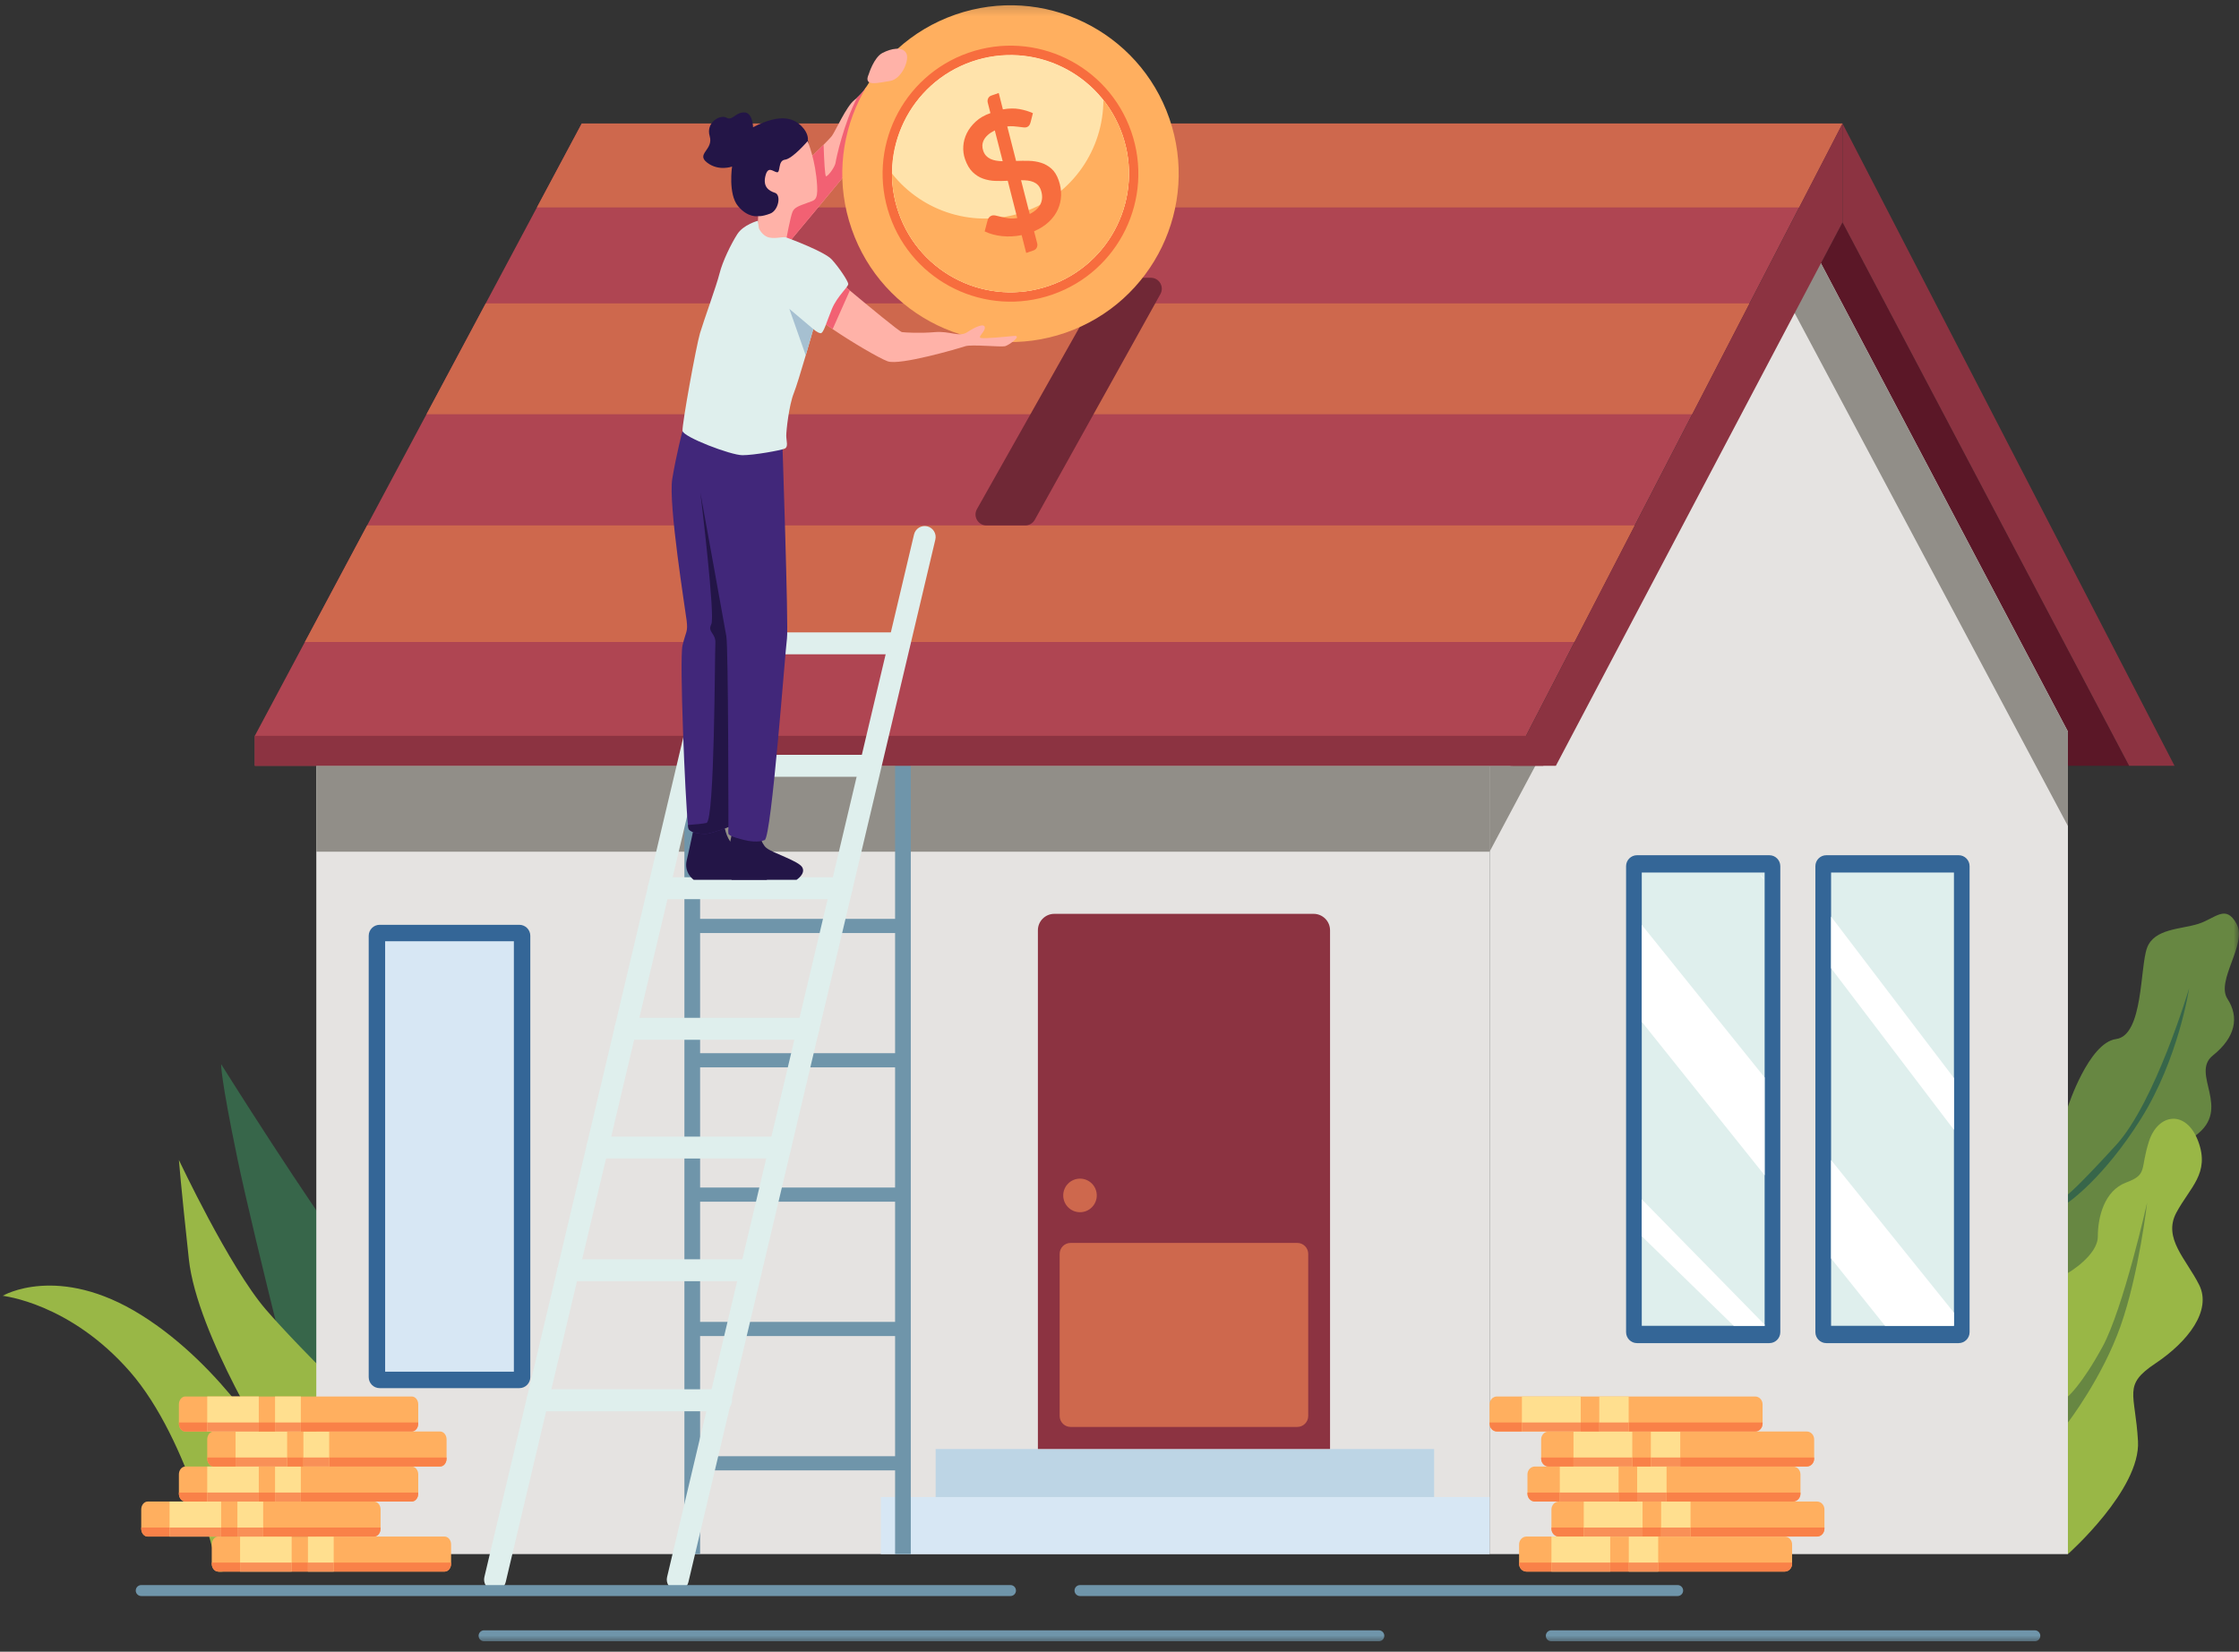 <svg width="206" height="152" viewBox="0 0 206 152" fill="none" xmlns="http://www.w3.org/2000/svg">
<rect x="0" y="0" width="206" height="152" fill="#333333" stroke="none"/>
<g clip-path="url(#clip0_889_424)">
<mask id="mask0_889_424" style="mask-type:luminance" maskUnits="userSpaceOnUse" x="0" y="0" width="206" height="152">
<path d="M206 0.2H0V151.2H206V0.2Z" fill="white"/>
</mask>
<g mask="url(#mask0_889_424)">
<path d="M28.331 133.347C28.331 133.347 23.411 114.163 21.842 106.615C20.274 99.067 20.345 97.932 20.345 97.932C20.345 97.932 28.463 110.878 32.999 116.893C37.535 122.909 38.48 124.549 38.48 124.549L28.331 133.347Z" fill="#37664A"/>
<path d="M20.079 144.628C20.079 144.628 17.502 132.581 11.958 126.231C6.414 119.882 0.241 119.251 0.241 119.251C0.241 119.251 5.336 116.224 12.994 121.017C20.652 125.811 25.307 134.129 25.307 134.129C25.307 134.129 18.132 122.863 17.376 115.885C16.62 108.907 16.459 106.745 16.459 106.745C16.459 106.745 21.091 116.602 24.462 120.513C27.833 124.423 35.435 131.736 35.435 131.736C35.435 131.736 23.033 145.153 20.079 144.628Z" fill="#99B746"/>
<path d="M195.895 70.473H184.626L164.786 29.438L169.522 20.457L195.895 70.473Z" fill="#5B1727"/>
<path d="M169.521 11.367L165.531 19.089L160.965 27.924L155.693 38.122L150.406 48.355L138.975 70.474H23.443V67.717L33.775 48.355L39.239 38.122L44.686 27.924L49.399 19.089L53.524 11.365L169.521 11.367Z" fill="#AF4552"/>
<path d="M85.011 30.286H112.956C114.137 30.286 114.861 31.58 114.246 32.589L114.245 32.591C113.97 33.041 113.482 33.316 112.955 33.316H85.01C83.779 33.316 83.064 31.923 83.78 30.921L83.782 30.919C84.066 30.522 84.524 30.286 85.011 30.286Z" fill="white"/>
<path d="M29.101 143.017H137.049V70.474H29.101V143.017Z" fill="#E5E3E1"/>
<path d="M190.261 67.329V143.018H137.051V70.472H139.168L165.546 20.457L190.261 67.329Z" fill="#E5E3E1"/>
<path d="M165.544 24.879L137.049 78.379V70.474H139.17L165.544 20.457V24.879Z" fill="#918E88"/>
<path d="M165.546 20.456L163.024 24.881L190.261 76.018V67.328L165.546 20.456Z" fill="#918E88"/>
<path d="M137.049 78.379H29.101V70.474H137.049V78.379Z" fill="#918E88"/>
<path d="M137.049 137.767H81.045V143.017H137.049V137.767Z" fill="#D7E7F4"/>
<path d="M131.946 133.348H86.085V137.767H131.946V133.348Z" fill="#BDD5E5"/>
<path d="M120.859 84.098H97.004C96.169 84.098 95.492 84.775 95.492 85.611V133.347H122.371V85.611C122.371 84.775 121.694 84.098 120.859 84.098Z" fill="#8C3341"/>
<path d="M120.364 115.391V130.307C120.364 130.864 119.913 131.316 119.356 131.316H98.502C97.945 131.316 97.494 130.864 97.494 130.307V115.391C97.494 114.834 97.945 114.382 98.502 114.382H119.356C119.913 114.382 120.364 114.834 120.364 115.391Z" fill="#CE684D"/>
<path d="M100.909 110.011C100.909 110.864 100.218 111.556 99.367 111.556C98.514 111.556 97.823 110.864 97.823 110.011C97.823 109.157 98.514 108.466 99.367 108.466C100.218 108.466 100.909 109.157 100.909 110.011Z" fill="#CE684D"/>
<path d="M47.783 85.107H34.931C34.374 85.107 33.923 85.559 33.923 86.117V126.736C33.923 127.293 34.374 127.746 34.931 127.746H47.783C48.339 127.746 48.791 127.293 48.791 126.736V86.117C48.791 85.559 48.339 85.107 47.783 85.107Z" fill="#346697"/>
<path d="M35.435 126.231V86.62H47.279V126.231H35.435Z" fill="#D7E7F4"/>
<path d="M162.789 78.703H150.616C150.059 78.703 149.608 79.155 149.608 79.712V122.593C149.608 123.151 150.059 123.603 150.616 123.603H162.789C163.346 123.603 163.797 123.151 163.797 122.593V79.712C163.797 79.155 163.346 78.703 162.789 78.703Z" fill="#346697"/>
<path d="M162.356 80.296V122.01H151.052V80.296H162.356Z" fill="#DFEFED"/>
<path d="M180.205 78.703H168.033C167.476 78.703 167.025 79.155 167.025 79.712V122.593C167.025 123.151 167.476 123.603 168.033 123.603H180.205C180.762 123.603 181.213 123.151 181.213 122.593V79.712C181.213 79.155 180.762 78.703 180.205 78.703Z" fill="#346697"/>
<path d="M179.773 80.296V122.01H168.469V80.296H179.773Z" fill="#DFEFED"/>
<path d="M64.414 134.011V122.952H82.353V134.011H64.414ZM82.353 110.589V121.648H64.414V110.589H82.353ZM64.414 109.285V98.226H82.353V109.285H64.414ZM82.353 85.864V96.922H64.414V85.864H82.353ZM82.353 70.474V84.56H64.414V70.474H62.969V143.017H64.414V135.314H82.353V143.017H83.797V70.474H82.353Z" fill="#6F95AA"/>
<path d="M169.522 11.365L165.531 19.089H49.398L53.524 11.365H169.522Z" fill="#CE684D"/>
<path d="M160.965 27.925L155.693 38.123H39.238L44.686 27.925H160.965Z" fill="#CE684D"/>
<path d="M144.863 59.083L150.406 48.355H33.775L28.051 59.083H144.863Z" fill="#CE684D"/>
<path d="M162.295 80.973L161.927 80.483C162.099 80.6 162.23 80.771 162.295 80.973Z" fill="white"/>
<path d="M151.052 85.11L162.356 99.158V108.16L151.052 94.032V85.11Z" fill="white"/>
<path d="M179.773 120.8V122.011H173.433L168.469 115.805V106.753L179.773 120.8Z" fill="white"/>
<path d="M179.773 99.209V103.977L168.469 89.097V84.349L179.773 99.209Z" fill="white"/>
<path d="M162.356 121.906V122.011H159.513L151.052 113.766V110.365L162.356 121.906Z" fill="white"/>
<path d="M169.522 11.365V20.457L143.148 70.474H138.975L169.522 11.365Z" fill="#8C3341"/>
<path d="M200.068 70.474H195.895L169.521 20.457V11.365L200.068 70.474Z" fill="#8C3341"/>
<path d="M141.994 70.474H23.443V67.717H141.994V70.474Z" fill="#8C3341"/>
<path d="M77.424 82.747H60.614C60.057 82.747 59.606 82.295 59.606 81.738C59.606 81.18 60.057 80.728 60.614 80.728H77.424C77.98 80.728 78.431 81.18 78.431 81.738C78.431 82.295 77.98 82.747 77.424 82.747Z" fill="#DFEFED"/>
<path d="M74.359 95.687H57.549C56.993 95.687 56.541 95.236 56.541 94.678C56.541 94.121 56.993 93.669 57.549 93.669H74.359C74.915 93.669 75.367 94.121 75.367 94.678C75.367 95.236 74.915 95.687 74.359 95.687Z" fill="#DFEFED"/>
<path d="M71.771 106.616H54.961C54.405 106.616 53.953 106.164 53.953 105.607C53.953 105.049 54.405 104.597 54.961 104.597H71.771C72.327 104.597 72.779 105.049 72.779 105.607C72.779 106.164 72.327 106.616 71.771 106.616Z" fill="#DFEFED"/>
<path d="M69.019 117.903H52.288C51.732 117.903 51.28 117.451 51.28 116.894C51.28 116.337 51.732 115.885 52.288 115.885H69.019C69.575 115.885 70.027 116.337 70.027 116.894C70.027 117.451 69.575 117.903 69.019 117.903Z" fill="#DFEFED"/>
<path d="M66.346 129.872H49.454C48.897 129.872 48.446 129.421 48.446 128.863C48.446 128.306 48.897 127.854 49.454 127.854H66.346C66.903 127.854 67.354 128.306 67.354 128.863C67.354 129.421 66.903 129.872 66.346 129.872Z" fill="#DFEFED"/>
<path d="M79.96 71.483H63.366C62.809 71.483 62.358 71.031 62.358 70.474C62.358 69.916 62.809 69.465 63.366 69.465H79.96C80.517 69.465 80.968 69.916 80.968 70.474C80.968 71.031 80.517 71.483 79.96 71.483Z" fill="#DFEFED"/>
<path d="M82.725 60.214H66.718C66.161 60.214 65.71 59.762 65.71 59.205C65.71 58.648 66.161 58.195 66.718 58.195H82.725C83.281 58.195 83.733 58.648 83.733 59.205C83.733 59.762 83.281 60.214 82.725 60.214Z" fill="#DFEFED"/>
<path d="M85.309 48.436C84.766 48.309 84.224 48.644 84.096 49.185L61.375 145.131C61.247 145.674 61.581 146.218 62.123 146.346C62.201 146.365 62.279 146.373 62.356 146.373C62.813 146.373 63.226 146.061 63.337 145.597L86.057 49.651C86.186 49.109 85.851 48.565 85.309 48.436Z" fill="#DFEFED"/>
<path d="M68.5 48.436C67.957 48.309 67.415 48.644 67.287 49.185L44.565 145.131C44.437 145.674 44.772 146.218 45.314 146.346C45.392 146.365 45.47 146.373 45.547 146.373C46.004 146.373 46.417 146.061 46.527 145.597L69.248 49.651C69.377 49.109 69.041 48.565 68.5 48.436Z" fill="#DFEFED"/>
<path d="M190.262 101.843C190.262 101.843 192.171 95.956 194.691 95.619C197.211 95.282 196.875 88.975 197.547 87.209C198.219 85.443 200.655 85.527 202.251 85.022C203.846 84.518 204.771 83.172 205.779 85.022C206.787 86.873 203.846 90.237 204.938 91.919C206.031 93.601 205.694 95.451 203.594 97.133C201.495 98.815 205.385 102.014 202.012 104.493C198.639 106.973 197.84 108.564 197.547 110.673C197.253 112.782 194.187 118.494 192.507 118.831C190.827 119.167 190.262 118.831 190.262 118.831V101.843Z" fill="#678742"/>
<path d="M201.411 90.948C201.411 90.948 198.303 101.422 194.691 105.375C191.079 109.328 190.262 109.916 190.262 109.916V110.673C190.262 110.673 193.515 108.483 196.98 102.955C200.445 97.428 201.411 90.948 201.411 90.948Z" fill="#37664A"/>
<path d="M190.262 143.017C190.262 143.017 196.959 137.081 196.707 132.623C196.455 128.166 195.279 127.493 198.303 125.475C201.326 123.456 203.511 120.597 202.334 118.242C201.159 115.888 198.975 113.953 200.235 111.599C201.495 109.244 203.342 107.982 202.251 105.039C201.159 102.095 198.555 102.432 197.715 105.039C196.875 107.646 197.631 108.066 195.615 108.823C193.599 109.58 193.011 112.019 193.011 113.785C193.011 115.551 190.262 117.149 190.262 117.149V143.017Z" fill="#99B746"/>
<path d="M197.547 110.673C197.547 110.673 195.363 120.429 193.431 123.961C191.499 127.493 190.262 128.514 190.262 128.514V130.906C190.262 130.906 193.431 126.785 195.111 122.009C196.791 117.233 197.547 110.673 197.547 110.673Z" fill="#678742"/>
<path d="M41.503 142.133V143.898C41.503 144.301 41.237 144.627 40.907 144.627H20.078C19.75 144.627 19.482 144.301 19.482 143.898V142.133C19.482 141.731 19.75 141.404 20.078 141.404H40.907C41.237 141.404 41.503 141.731 41.503 142.133Z" fill="#FFAF5F"/>
<path d="M22.09 144.627H26.833V141.404H22.09V144.627Z" fill="#FFDF8F"/>
<path d="M28.331 144.627H30.702V141.404H28.331V144.627Z" fill="#FFDF8F"/>
<path d="M40.907 144.628H20.078C19.75 144.628 19.482 144.302 19.482 143.899V143.798H22.09V144.628H26.833V143.798H28.331V144.628H30.702V143.798H41.503V143.899C41.503 144.302 41.237 144.628 40.907 144.628Z" fill="#F98148"/>
<path d="M22.09 144.628H26.833V143.798H22.09V144.628Z" fill="#F99057"/>
<path d="M28.331 144.628H30.702V143.798H28.331V144.628Z" fill="#F99057"/>
<path d="M35.015 138.911V140.676C35.015 141.079 34.748 141.405 34.419 141.405H13.59C13.261 141.405 12.994 141.079 12.994 140.676V138.911C12.994 138.509 13.261 138.182 13.59 138.182H34.419C34.748 138.182 35.015 138.509 35.015 138.911Z" fill="#FFAF5F"/>
<path d="M15.602 141.405H20.345V138.182H15.602V141.405Z" fill="#FFDF8F"/>
<path d="M21.842 141.405H24.214V138.182H21.842V141.405Z" fill="#FFDF8F"/>
<path d="M34.419 141.405H13.59C13.261 141.405 12.994 141.079 12.994 140.676V140.576H15.602V141.405H20.345V140.576H21.843V141.405H24.214V140.576H35.015V140.676C35.015 141.079 34.748 141.405 34.419 141.405Z" fill="#F98148"/>
<path d="M15.602 141.405H20.345V140.576H15.602V141.405Z" fill="#F99057"/>
<path d="M21.842 141.405H24.214V140.576H21.842V141.405Z" fill="#F99057"/>
<path d="M38.48 135.688V137.454C38.48 137.856 38.213 138.182 37.884 138.182H17.055C16.726 138.182 16.459 137.856 16.459 137.454V135.688C16.459 135.286 16.726 134.959 17.055 134.959H37.884C38.213 134.959 38.48 135.286 38.48 135.688Z" fill="#FFAF5F"/>
<path d="M19.067 138.182H23.809V134.959H19.067V138.182Z" fill="#FFDF8F"/>
<path d="M25.307 138.182H27.678V134.959H25.307V138.182Z" fill="#FFDF8F"/>
<path d="M37.884 138.182H17.055C16.726 138.182 16.459 137.856 16.459 137.454V137.353H19.067V138.182H23.81V137.353H25.308V138.182H27.679V137.353H38.48V137.454C38.48 137.856 38.213 138.182 37.884 138.182Z" fill="#F98148"/>
<path d="M19.067 138.182H23.809V137.353H19.067V138.182Z" fill="#F99057"/>
<path d="M25.307 138.182H27.678V137.353H25.307V138.182Z" fill="#F99057"/>
<path d="M41.088 132.464V134.23C41.088 134.632 40.821 134.958 40.492 134.958H19.663C19.334 134.958 19.067 134.632 19.067 134.23V132.464C19.067 132.062 19.334 131.736 19.663 131.736H40.492C40.821 131.736 41.088 132.062 41.088 132.464Z" fill="#FFAF5F"/>
<path d="M21.675 134.958H26.418V131.736H21.675V134.958Z" fill="#FFDF8F"/>
<path d="M27.915 134.958H30.287V131.736H27.915V134.958Z" fill="#FFDF8F"/>
<path d="M40.492 134.959H19.663C19.334 134.959 19.067 134.633 19.067 134.231V134.129H21.675V134.959H26.418V134.129H27.915V134.959H30.287V134.129H41.088V134.231C41.088 134.633 40.821 134.959 40.492 134.959Z" fill="#F98148"/>
<path d="M21.675 134.959H26.418V134.129H21.675V134.959Z" fill="#F99057"/>
<path d="M27.915 134.959H30.287V134.129H27.915V134.959Z" fill="#F99057"/>
<path d="M38.48 129.242V131.008C38.48 131.41 38.213 131.737 37.884 131.737H17.055C16.726 131.737 16.459 131.41 16.459 131.008V129.242C16.459 128.84 16.726 128.514 17.055 128.514H37.884C38.213 128.514 38.48 128.84 38.48 129.242Z" fill="#FFAF5F"/>
<path d="M19.067 131.737H23.809V128.514H19.067V131.737Z" fill="#FFDF8F"/>
<path d="M25.307 131.737H27.678V128.514H25.307V131.737Z" fill="#FFDF8F"/>
<path d="M37.884 131.737H27.679V130.907H38.48V131.008C38.48 131.41 38.213 131.737 37.884 131.737ZM25.308 131.737H23.81V130.907H25.308V131.737ZM19.067 131.737H17.055C16.726 131.737 16.459 131.41 16.459 131.008V130.907H19.067V131.737Z" fill="#F98148"/>
<path d="M23.81 131.737H19.067V130.907H23.81V131.737Z" fill="#F99057"/>
<path d="M27.678 131.737H25.307V130.907H27.678V131.737Z" fill="#F99057"/>
<path d="M167.858 138.911V140.676C167.858 141.079 167.554 141.405 167.178 141.405H143.419C143.044 141.405 142.74 141.079 142.74 140.676V138.911C142.74 138.509 143.044 138.182 143.419 138.182H167.178C167.554 138.182 167.858 138.509 167.858 138.911Z" fill="#FFAF5F"/>
<path d="M145.714 141.405H151.124V138.182H145.714V141.405Z" fill="#FFDF8F"/>
<path d="M152.833 141.405H155.537V138.182H152.833V141.405Z" fill="#FFDF8F"/>
<path d="M167.178 141.405H143.419C143.044 141.405 142.74 141.079 142.74 140.676V140.576H145.714V141.405H151.124V140.576H152.833V141.405H155.537V140.576H167.858V140.676C167.858 141.079 167.554 141.405 167.178 141.405Z" fill="#F98148"/>
<path d="M145.714 141.405H151.124V140.576H145.714V141.405Z" fill="#F99057"/>
<path d="M152.833 141.405H155.537V140.576H152.833V141.405Z" fill="#F99057"/>
<path d="M164.883 142.133V143.898C164.883 144.301 164.579 144.627 164.203 144.627H140.444C140.069 144.627 139.764 144.301 139.764 143.898V142.133C139.764 141.731 140.069 141.404 140.444 141.404H164.203C164.579 141.404 164.883 141.731 164.883 142.133Z" fill="#FFAF5F"/>
<path d="M142.74 144.627H148.149V141.404H142.74V144.627Z" fill="#FFDF8F"/>
<path d="M149.858 144.627H152.562V141.404H149.858V144.627Z" fill="#FFDF8F"/>
<path d="M164.203 144.628H140.444C140.069 144.628 139.764 144.302 139.764 143.899V143.798H142.739V144.628H148.149V143.798H149.858V144.628H152.562V143.798H164.883V143.899C164.883 144.302 164.579 144.628 164.203 144.628Z" fill="#F98148"/>
<path d="M142.74 144.628H148.149V143.798H142.74V144.628Z" fill="#F99057"/>
<path d="M149.858 144.628H152.562V143.798H149.858V144.628Z" fill="#F99057"/>
<path d="M165.653 135.688V137.454C165.653 137.856 165.349 138.182 164.973 138.182H141.215C140.839 138.182 140.534 137.856 140.534 137.454V135.688C140.534 135.286 140.839 134.959 141.215 134.959H164.973C165.349 134.959 165.653 135.286 165.653 135.688Z" fill="#FFAF5F"/>
<path d="M143.51 138.182H148.919V134.959H143.51V138.182Z" fill="#FFDF8F"/>
<path d="M150.628 138.182H153.333V134.959H150.628V138.182Z" fill="#FFDF8F"/>
<path d="M164.973 138.182H141.215C140.839 138.182 140.534 137.856 140.534 137.454V137.353H143.509V138.182H148.919V137.353H150.628V138.182H153.332V137.353H165.653V137.454C165.653 137.856 165.349 138.182 164.973 138.182Z" fill="#F98148"/>
<path d="M143.51 138.182H148.919V137.353H143.51V138.182Z" fill="#F99057"/>
<path d="M150.628 138.182H153.333V137.353H150.628V138.182Z" fill="#F99057"/>
<path d="M166.913 132.464V134.23C166.913 134.632 166.609 134.958 166.233 134.958H142.475C142.099 134.958 141.794 134.632 141.794 134.23V132.464C141.794 132.062 142.099 131.736 142.475 131.736H166.233C166.609 131.736 166.913 132.062 166.913 132.464Z" fill="#FFAF5F"/>
<path d="M144.77 134.958H150.179V131.736H144.77V134.958Z" fill="#FFDF8F"/>
<path d="M151.887 134.958H154.592V131.736H151.887V134.958Z" fill="#FFDF8F"/>
<path d="M166.233 134.959H142.475C142.099 134.959 141.794 134.633 141.794 134.231V134.129H144.769V134.959H150.179V134.129H151.888V134.959H154.592V134.129H166.913V134.231C166.913 134.633 166.609 134.959 166.233 134.959Z" fill="#F98148"/>
<path d="M144.77 134.959H150.179V134.129H144.77V134.959Z" fill="#F99057"/>
<path d="M151.887 134.959H154.592V134.129H151.887V134.959Z" fill="#F99057"/>
<path d="M162.167 129.242V131.008C162.167 131.41 161.863 131.737 161.487 131.737H137.729C137.353 131.737 137.049 131.41 137.049 131.008V129.242C137.049 128.84 137.353 128.514 137.729 128.514H161.487C161.863 128.514 162.167 128.84 162.167 129.242Z" fill="#FFAF5F"/>
<path d="M140.024 131.737H145.434V128.514H140.024V131.737Z" fill="#FFDF8F"/>
<path d="M147.142 131.737H149.846V128.514H147.142V131.737Z" fill="#FFDF8F"/>
<path d="M161.487 131.737H149.847V130.907H162.167V131.008C162.167 131.41 161.863 131.737 161.487 131.737ZM147.142 131.737H145.434V130.907H147.142V131.737ZM140.024 131.737H137.729C137.353 131.737 137.049 131.41 137.049 131.008V130.907H140.024V131.737Z" fill="#F98148"/>
<path d="M145.434 131.737H140.024V130.907H145.434V131.737Z" fill="#F99057"/>
<path d="M147.142 131.737H149.846V130.907H147.142V131.737Z" fill="#F99057"/>
<path d="M92.97 146.878H12.994C12.716 146.878 12.49 146.652 12.49 146.373C12.49 146.095 12.716 145.869 12.994 145.869H92.97C93.249 145.869 93.474 146.095 93.474 146.373C93.474 146.652 93.249 146.878 92.97 146.878Z" fill="#6F95AA"/>
<path d="M154.354 146.878H99.366C99.088 146.878 98.862 146.652 98.862 146.373C98.862 146.095 99.088 145.869 99.366 145.869H154.354C154.632 145.869 154.858 146.095 154.858 146.373C154.858 146.652 154.632 146.878 154.354 146.878Z" fill="#6F95AA"/>
<path d="M126.86 151.041H44.538C44.26 151.041 44.034 150.815 44.034 150.536C44.034 150.258 44.26 150.032 44.538 150.032H126.86C127.138 150.032 127.364 150.258 127.364 150.536C127.364 150.815 127.138 151.041 126.86 151.041Z" fill="#6F95AA"/>
<path d="M187.215 151.041H142.729C142.45 151.041 142.225 150.815 142.225 150.536C142.225 150.258 142.45 150.032 142.729 150.032H187.215C187.494 150.032 187.719 150.258 187.719 150.536C187.719 150.815 187.494 151.041 187.215 151.041Z" fill="#6F95AA"/>
<path d="M102.475 25.561H105.883C106.652 25.561 107.138 26.389 106.764 27.062L95.204 47.838C95.026 48.157 94.689 48.355 94.323 48.355H90.762C89.99 48.355 89.505 47.523 89.885 46.85L101.598 26.075C101.776 25.758 102.112 25.561 102.475 25.561Z" fill="#702836"/>
<path d="M79.733 7.958C79.733 7.958 78.649 14.886 78.442 15.219C78.231 15.557 72.435 22.485 72.435 22.485L70.631 20.099L74.073 14.967C74.073 14.967 75.036 14.059 75.776 13.322C76.134 12.959 76.442 12.641 76.553 12.489C76.885 12.025 77.853 9.81 78.609 9.204C78.7 9.134 78.78 9.063 78.861 8.992V8.987C79.445 8.463 79.733 7.958 79.733 7.958Z" fill="#FFB2A8"/>
<path d="M79.733 7.958C79.733 7.958 78.649 14.886 78.442 15.219C78.231 15.557 72.435 22.485 72.435 22.485L70.631 20.099L74.073 14.967C74.073 14.967 75.036 14.059 75.776 13.322C75.822 14.75 75.897 16.228 76.003 16.228C76.215 16.188 76.845 15.345 76.885 14.927C76.921 14.619 77.641 11.324 78.861 8.992V8.987C79.445 8.463 79.733 7.958 79.733 7.958Z" fill="#F26173"/>
<path d="M107.586 10.895C110.391 18.977 106.122 27.806 98.05 30.615C89.979 33.424 81.161 29.149 78.355 21.068C75.549 12.986 79.819 4.157 87.89 1.348C95.962 -1.461 104.78 2.814 107.586 10.895Z" fill="#FFAF5F"/>
<path d="M103.266 12.399C105.242 18.091 102.236 24.311 96.549 26.29C90.863 28.269 84.651 25.258 82.675 19.565C80.699 13.872 83.705 7.652 89.391 5.673C95.078 3.694 101.29 6.706 103.266 12.399Z" fill="white"/>
<path d="M96.549 26.29C90.863 28.269 84.651 25.258 82.675 19.565C80.699 13.872 83.705 7.652 89.391 5.673C95.078 3.694 101.289 6.706 103.266 12.398C105.242 18.091 102.235 24.311 96.549 26.29ZM89.108 4.857C82.972 6.993 79.726 13.704 81.859 19.848C83.993 25.992 90.696 29.241 96.832 27.106C102.969 24.97 106.214 18.259 104.081 12.114C101.948 5.97 95.245 2.722 89.108 4.857Z" fill="#F76D3E"/>
<path d="M103.266 12.399C105.242 18.091 102.236 24.311 96.549 26.29C90.863 28.269 84.651 25.258 82.675 19.565C80.699 13.872 83.705 7.652 89.391 5.673C95.078 3.694 101.29 6.706 103.266 12.399Z" fill="#FFE3AB"/>
<path d="M94.194 19.506C89.695 21.072 84.868 19.513 82.069 15.974C82.068 17.165 82.263 18.376 82.676 19.564C84.652 25.257 90.863 28.269 96.549 26.29C102.235 24.311 105.242 18.091 103.266 12.398C102.853 11.21 102.256 10.139 101.517 9.205C101.514 13.719 98.693 17.94 94.194 19.506Z" fill="#FFAF5F"/>
<path d="M95.764 17.486C95.698 17.298 95.608 17.145 95.492 17.027C95.376 16.909 95.238 16.816 95.079 16.749C94.919 16.682 94.744 16.638 94.553 16.615C94.362 16.592 94.159 16.583 93.943 16.585L94.739 19.695C95.24 19.443 95.576 19.127 95.748 18.748C95.919 18.368 95.924 17.948 95.764 17.486ZM90.46 13.874C90.526 14.063 90.616 14.218 90.731 14.34C90.845 14.461 90.98 14.558 91.135 14.629C91.29 14.7 91.462 14.752 91.651 14.783C91.84 14.815 92.04 14.833 92.253 14.836L91.526 12C91.266 12.131 91.053 12.27 90.888 12.419C90.724 12.568 90.6 12.724 90.517 12.886C90.435 13.049 90.391 13.213 90.384 13.379C90.378 13.546 90.404 13.71 90.46 13.874ZM93.997 21.638C93.39 21.761 92.791 21.791 92.2 21.73C91.61 21.669 91.075 21.524 90.596 21.296L90.869 20.257C90.892 20.165 90.937 20.081 91.002 20.006C91.067 19.93 91.145 19.877 91.234 19.846C91.343 19.808 91.473 19.806 91.623 19.84C91.774 19.874 91.947 19.915 92.141 19.964C92.336 20.013 92.553 20.054 92.792 20.088C93.032 20.121 93.299 20.115 93.594 20.067L92.719 16.635C92.332 16.658 91.944 16.662 91.553 16.647C91.161 16.633 90.79 16.562 90.438 16.436C90.086 16.311 89.767 16.108 89.481 15.828C89.195 15.548 88.964 15.154 88.787 14.646C88.656 14.268 88.603 13.871 88.629 13.458C88.655 13.044 88.762 12.646 88.951 12.262C89.14 11.878 89.413 11.521 89.771 11.19C90.127 10.859 90.579 10.599 91.124 10.409L90.877 9.433C90.845 9.309 90.857 9.184 90.913 9.058C90.969 8.932 91.069 8.843 91.213 8.793L91.889 8.558L92.271 10.065C92.826 9.967 93.331 9.958 93.786 10.038C94.242 10.119 94.658 10.244 95.033 10.414L94.822 11.246C94.787 11.369 94.744 11.468 94.691 11.542C94.639 11.615 94.564 11.669 94.465 11.704C94.391 11.73 94.294 11.737 94.176 11.725C94.058 11.713 93.922 11.697 93.768 11.675C93.613 11.654 93.444 11.637 93.262 11.622C93.079 11.608 92.883 11.612 92.674 11.635L93.484 14.809C93.879 14.793 94.274 14.791 94.669 14.801C95.064 14.81 95.438 14.872 95.79 14.982C96.142 15.093 96.459 15.274 96.741 15.524C97.021 15.773 97.243 16.131 97.405 16.598C97.565 17.059 97.639 17.519 97.626 17.977C97.612 18.434 97.512 18.87 97.325 19.283C97.138 19.695 96.862 20.074 96.498 20.418C96.134 20.761 95.681 21.049 95.14 21.282L95.431 22.407C95.46 22.525 95.448 22.647 95.392 22.776C95.337 22.903 95.237 22.992 95.093 23.043L94.417 23.278L93.997 21.638Z" fill="#F76D3E"/>
<path d="M69.285 11.709C69.285 11.709 69.265 10.322 68.446 10.343C67.627 10.364 67.396 11.142 66.829 10.826C66.262 10.511 64.918 11.268 65.296 12.529C65.674 13.791 63.994 14.149 65.065 14.969C66.136 15.789 67.354 15.326 67.354 15.326C67.354 15.326 66.976 17.849 67.9 18.963C68.824 20.078 69.748 19.888 69.748 19.888C69.748 19.888 69.915 20.645 70.608 20.414C71.301 20.183 73.821 17.26 74.199 15.578C74.577 13.896 74.325 12.887 74.325 12.887C74.325 12.887 74.431 12.319 73.779 11.646C73.128 10.974 71.974 10.322 69.285 11.709Z" fill="#231547"/>
<path d="M72.309 22.18C72.309 22.18 72.729 19.909 72.918 19.489C73.107 19.069 73.483 18.962 74.388 18.627C74.911 18.434 75.255 18.459 75.182 17.125C75.049 14.701 74.304 12.992 74.304 12.992C74.304 12.992 72.918 14.611 72.225 14.695C71.532 14.78 71.847 15.935 71.469 15.852C71.091 15.768 70.649 15.242 70.418 16.209C70.188 17.176 70.713 17.555 71.301 17.744C71.889 17.933 71.637 19.363 70.86 19.657C70.084 19.952 69.747 19.889 69.747 19.889C69.747 19.889 69.769 21.192 69.495 21.297C69.222 21.402 68.572 22.054 69.726 22.327C70.881 22.601 72.246 22.495 72.309 22.18Z" fill="#FFB2A8"/>
<path d="M66.624 75.872C66.624 75.872 66.766 77.131 67.404 77.663C68.043 78.196 70.773 79.012 71.128 79.687C71.483 80.362 70.525 80.965 70.525 80.965H63.823C63.823 80.965 62.901 80.326 63.185 79.154C63.468 77.983 63.894 75.872 63.894 75.872H66.624Z" fill="#231547"/>
<path d="M69.821 76.441C69.821 76.441 69.947 77.559 70.514 78.032C71.081 78.505 73.506 79.231 73.821 79.83C74.136 80.429 73.286 80.965 73.286 80.965H67.332C67.332 80.965 66.513 80.397 66.765 79.357C67.017 78.316 67.395 76.441 67.395 76.441H69.821Z" fill="#231547"/>
<path d="M72.405 58.76C72.249 59.805 70.989 77.057 70.354 77.309C69.729 77.562 68.877 77.4 68.499 77.309C68.121 77.213 67.047 76.961 67.017 76.709C67.007 76.623 67.002 76.537 67.002 76.447V76.441C67.002 76.265 67.017 76.108 67.017 76.108C67.017 76.108 65.41 76.739 64.906 76.739C64.402 76.739 63.585 76.643 63.363 76.3C63.343 76.27 63.323 76.139 63.298 75.922C63.036 73.52 62.502 60.607 62.794 59.396C63.111 58.069 63.298 58.195 63.177 57.126C63.046 56.051 61.474 46.337 61.852 44.067C62.23 41.796 62.794 39.651 62.794 39.651C62.794 39.651 67.461 41.417 68.781 41.417C70.102 41.417 71.961 40.156 71.961 40.156C71.961 40.156 72.561 57.721 72.405 58.76Z" fill="#41277A"/>
<path d="M92.468 31.86C92.09 31.956 89.384 31.674 88.815 31.86C88.245 32.052 82.767 33.662 81.663 33.248C80.857 32.95 78.307 31.447 76.608 30.286C75.983 29.857 75.474 29.474 75.207 29.211C74.199 28.232 76.008 24.897 76.941 25.679C76.941 25.679 77.46 26.118 78.191 26.734C79.899 28.162 82.767 30.538 82.989 30.564C83.301 30.599 84.596 30.685 86.012 30.564C87.429 30.443 88.245 31.063 89.001 30.564C89.757 30.064 90.579 29.716 90.609 30.13C90.644 30.538 89.888 31.043 90.261 31.104C90.644 31.169 92.373 31.008 93.255 30.917C94.136 30.821 92.846 31.765 92.468 31.86Z" fill="#FFB2A8"/>
<path d="M78.191 26.734L76.608 30.286C75.983 29.857 75.474 29.474 75.207 29.211C74.199 28.232 76.008 24.897 76.941 25.679C76.941 25.679 77.46 26.118 78.191 26.734Z" fill="#F26173"/>
<path d="M69.821 21.013C69.821 21.013 70.136 21.738 70.797 21.864C71.459 21.991 72.026 21.738 72.372 21.864C72.719 21.991 75.869 23.158 76.53 23.883C77.192 24.608 78.011 25.838 78.042 26.122C78.074 26.406 77.034 27.226 76.53 28.456C76.026 29.686 75.774 30.695 75.491 30.663C75.207 30.632 74.829 30.285 74.829 30.285C74.829 30.285 73.475 35.079 73.034 36.182C72.593 37.286 72.341 39.588 72.341 40.093C72.341 40.597 72.561 41.134 72.183 41.291C71.805 41.449 69.38 41.891 68.309 41.891C67.238 41.891 62.86 40.219 62.797 39.651C62.734 39.084 64.056 31.83 64.403 30.663C64.749 29.496 65.915 26.311 66.198 25.176C66.482 24.041 67.269 22.432 67.836 21.549C68.403 20.666 69.726 20.319 69.726 20.319L69.821 21.013Z" fill="#DFEFED"/>
<path d="M74.829 30.285L72.624 28.424L74.131 32.702L74.829 30.285Z" fill="#A6C0D1"/>
<path d="M66.826 58.548C67.018 59.648 67.018 76.108 67.018 76.108C67.018 76.108 65.41 76.739 64.906 76.739C64.402 76.739 63.586 76.643 63.364 76.3C63.344 76.27 63.324 76.138 63.298 75.921C64.054 75.866 64.73 75.8 65.002 75.73C65.758 75.543 65.758 60.153 65.818 59.204C65.884 58.256 65.062 58.195 65.445 57.438C65.808 56.707 64.528 46.07 64.442 45.363C64.573 46.075 66.645 57.484 66.826 58.548Z" fill="#231547"/>
<path d="M67.002 76.441C67.002 76.265 67.017 76.108 67.017 76.108C67.017 76.108 67.022 76.24 67.002 76.441Z" fill="white"/>
<path d="M79.932 6.822C79.932 6.822 80.398 5.276 81.204 4.866C82.011 4.456 82.987 4.267 83.365 4.866C83.743 5.465 82.956 7.294 81.885 7.452C80.814 7.61 79.377 8.039 79.932 6.822Z" fill="#FFB2A8"/>
</g>
</g>
<defs>
<clipPath id="clip0_889_424">
<rect width="206" height="152" fill="white"/>
</clipPath>
</defs>
</svg>

